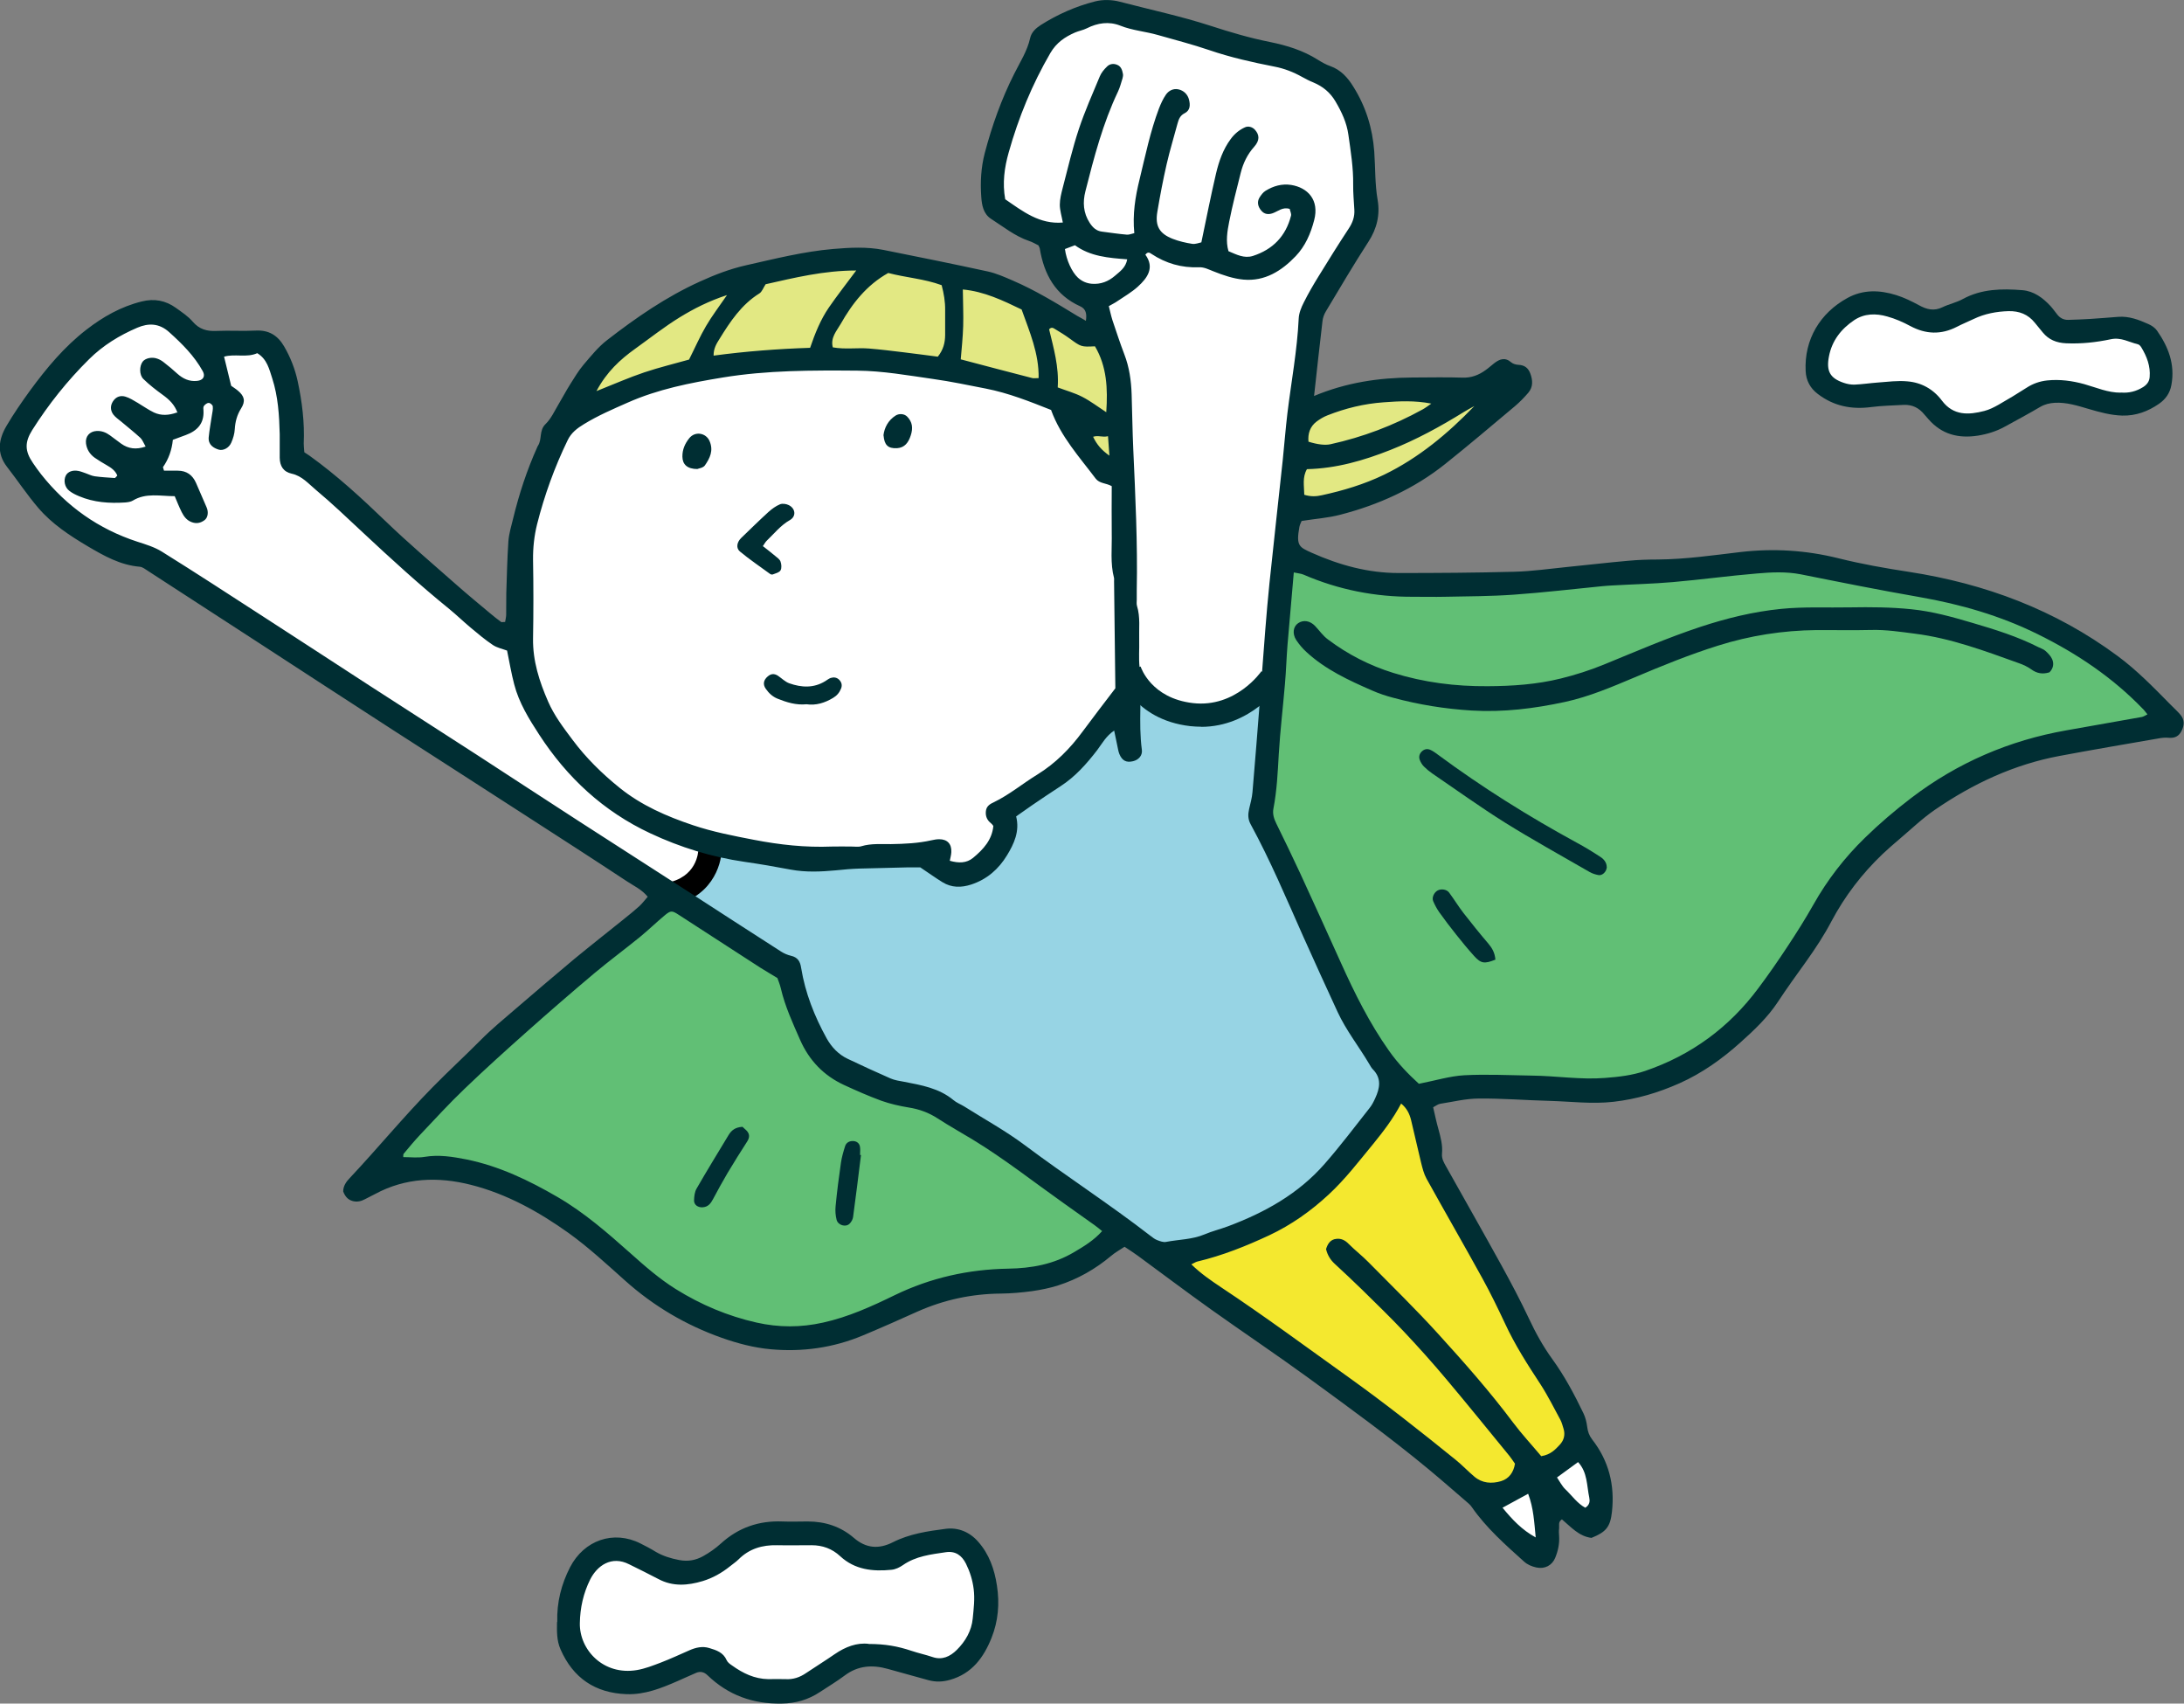 <?xml version="1.0" encoding="UTF-8"?>
<svg id="_レイヤー_2" data-name="レイヤー_2" xmlns="http://www.w3.org/2000/svg" viewBox="0 0 187.61 146.3">
  <rect x="0" y="0" width="187.61" height="146.3" fill="#808080" stroke="none"/>
  <defs>
    <style>
      .cls-1 {
        fill: #97d4e4;
      }

      .cls-1, .cls-2, .cls-3, .cls-4, .cls-5, .cls-6 {
        fill-rule: evenodd;
      }

      .cls-2 {
        fill: #fff;
      }

      .cls-3 {
        fill: #f4e82f;
      }

      .cls-7, .cls-6 {
        fill: #002e33;
      }

      .cls-4 {
        fill: #e2e883;
      }

      .cls-5 {
        fill: #61bf75;
      }
    </style>
  </defs>
  <g id="_レイヤー_2-2" data-name="レイヤー_2">
    <g>
      <g>
        <path class="cls-2" d="M156.87,28.36c-1.34,1.94-1.83,4.67,1,4.83,2.83.17,5.67-.17,7,1.17,1.33,1.33,3.67,3,6.5,1.67,2.83-1.33,3.33-3.33,6.83-2s7,1.33,7.5-.67-.17-5.17-3.17-5-5.67.33-6.33-1.17-2.5-2.17-5.17-1.33c-2.67.83-4.33,2.17-7,1-2.67-1.17-5.67-.67-7.17,1.5Z"/>
        <path class="cls-2" d="M49.2,136.03c-1.33,2.99-.83,6.5,1.67,7.5s3.67.67,6.33-.5c2.67-1.17,3.67.17,5.67,1.17s5.5,2,7.83.17,4-3,6.67-1.67c2.67,1.33,4.17,1.17,5.67-.67s3.17-7,1.5-8.33c-1.67-1.33-3.17-1.83-5-1.17s-4.33,1.67-6.17.33c-1.83-1.33-5.67-2.83-8-1.33-2.33,1.5-4.17,3.5-6.33,3.17-2.17-.33-5-1.67-7-1.33s-2.17,1.17-2.83,2.67Z"/>
        <g>
          <path class="cls-6" d="M47.87,139.3c-.05-1.69.35-3.25,1.1-4.71,1.2-2.32,3.73-3.21,6.05-2.04.44.22.88.45,1.3.71.63.37,1.29.57,2.01.71.77.15,1.44.02,2.07-.33.54-.3,1.07-.67,1.53-1.09,1.51-1.37,3.27-1.97,5.29-1.89.72.03,1.44,0,2.16,0,1.49,0,2.83.43,3.97,1.41,1.04.9,2.14.99,3.36.37,1.42-.72,2.99-.95,4.54-1.15,1.05-.13,2.03.26,2.77,1.1.96,1.08,1.41,2.39,1.62,3.78.24,1.54.11,3.06-.47,4.5-.67,1.67-1.68,3.06-3.56,3.59-.63.18-1.22.2-1.85.03-1.17-.33-2.34-.64-3.5-.97-1.32-.37-2.56-.29-3.7.57-.68.51-1.42.95-2.13,1.42-1,.66-2.06.97-3.29.99-2.47.04-4.58-.72-6.36-2.43-.3-.29-.62-.36-.98-.21-.54.23-1.07.48-1.6.71-1.4.61-2.82,1.18-4.39,1.12-2.68-.1-4.58-1.38-5.66-3.85-.34-.77-.31-1.58-.3-2.35ZM74.62,141.18c1.41,0,2.48.19,3.68.59.59.2,1.21.33,1.8.53.84.29,1.52-.05,2.08-.6.75-.74,1.28-1.65,1.38-2.71.08-.83.19-1.67.08-2.53-.1-.78-.32-1.48-.66-2.17-.36-.72-.91-1.11-1.73-.99-1.28.19-2.57.33-3.69,1.11-.29.2-.64.37-.99.4-1.6.16-3.14,0-4.4-1.17-.69-.64-1.51-.94-2.45-.94-.99,0-1.98.02-2.97,0-1.27-.03-2.39.3-3.31,1.22-.22.22-.49.39-.73.59-.71.57-1.49,1.01-2.35,1.27-1.27.38-2.55.49-3.79-.17-.83-.44-1.68-.85-2.52-1.27-1.53-.78-2.76.13-3.35,1.3-.58,1.16-.87,2.43-.89,3.76-.04,2.28,2.02,4.51,4.91,4.02.7-.12,1.38-.39,2.04-.64.83-.32,1.65-.7,2.47-1.06.55-.24,1.11-.37,1.7-.19.6.18,1.2.37,1.49,1.04.08.19.29.34.47.46.93.67,1.93,1.15,3.1,1.17.49,0,.99-.02,1.48,0,.66.04,1.23-.15,1.77-.52.82-.55,1.66-1.07,2.47-1.63.92-.63,1.9-1,2.91-.88Z"/>
          <path class="cls-6" d="M182.31,35.69c-.99-.03-1.94-.29-2.89-.57-.95-.28-1.89-.58-2.9-.53-.46.03-.86.12-1.27.36-1,.59-2.03,1.14-3.05,1.7-.71.39-1.48.63-2.29.76-1.67.26-3.11-.1-4.25-1.41-.12-.13-.24-.27-.36-.41-.45-.56-1.03-.85-1.76-.82-.94.05-1.89.07-2.82.19-1.69.22-3.21-.09-4.57-1.13-.65-.49-1-1.15-1.04-1.95-.14-2.73,1.25-5.01,3.59-6.29,1.35-.74,2.77-.69,4.18-.25.68.21,1.33.53,1.96.87.67.37,1.3.53,2.03.17.56-.27,1.2-.4,1.74-.7,1.62-.88,3.36-.9,5.12-.76.98.08,1.75.65,2.41,1.36.21.23.39.49.59.74.24.3.55.46.94.45.63-.02,1.25-.04,1.88-.08.81-.05,1.61-.12,2.41-.18.93-.07,1.77.25,2.59.62.28.12.57.32.74.56.98,1.4,1.56,2.9,1.24,4.66-.13.73-.51,1.24-1.07,1.63-.94.65-1.98,1.04-3.15,1.01ZM182.18,33.71c.69.06,1.33-.1,1.92-.47.33-.21.53-.48.56-.86.08-.93-.24-1.76-.71-2.54-.07-.11-.17-.24-.29-.27-.76-.18-1.45-.62-2.32-.44-1.27.27-2.56.41-3.87.35-.81-.04-1.48-.3-2-.94-.22-.28-.46-.55-.68-.83-.58-.72-1.34-1.01-2.25-.99-1.04.03-2.05.22-2.99.67-.48.23-.98.43-1.46.68-1.35.69-2.66.64-3.99-.07-.63-.34-1.29-.63-1.98-.82-.97-.28-1.97-.27-2.85.32-1.11.75-1.9,1.75-2.16,3.11-.24,1.25.08,1.87,1.28,2.27.29.1.62.16.92.15.67-.03,1.33-.13,2-.18.85-.06,1.7-.18,2.54-.1,1.21.1,2.23.67,2.97,1.66.98,1.3,2.29,1.23,3.64.88.43-.11.84-.32,1.23-.54.82-.47,1.62-.95,2.41-1.46.54-.35,1.12-.55,1.76-.62,1.08-.11,2.14.03,3.19.32,1.03.29,2.03.74,3.13.73Z"/>
        </g>
      </g>
      <g>
        <path class="cls-5" d="M68.03,68.03s-6.83,6-10.83,9-9.67,7.33-14.5,12.67c-4.83,5.33-10.17,11-10.17,11,0,0,4.17-1.83,8-.17s10.33,5.83,15.83,10c5.5,4.17,8.17,5.5,14.17,4s8-4.5,12.33-4.5,8.67-.17,11.5-2c2.83-1.83,8.67-7.67,14.83-10,6.17-2.33,12.83-5.33,18-5,5.17.33,11.92,2.29,17.04-.71s8.12-6.5,12.5-13.38,10.75-12.5,18.38-14.5,11-2.38,11-2.38c0,0-4.5-7.12-11.12-8.88s-17.75-4.88-24.62-4.75-15.25,1.75-21.12,1.62-12.75.75-16.62-1.25-8.25-3.88-8.25-3.88l-36.33,23.08Z"/>
        <path class="cls-5" d="M109.87,52.19s1.25,3.75,9.5,6.5,14,2.75,19-.25,10.25-5.25,17-5.25,15.75,2.38,19.75,4.38,11,4.5,11,4.5c0,0-4.25-6.38-12.75-9.38s-14.75-5-19.5-4.75-11.75,1.25-18.25,1.5-18.25,1-21.5-.5-4-3-4-3l-.25,6.25Z"/>
        <path class="cls-4" d="M115.49,33.94c-2.88.61-5.38,1.25-5.38,1.25,0,0-8.25-2.88-11.75-5.12s-10.38-4.62-13.62-5.62-7.88-2.5-14.88-1.88-15.5,5.38-17.88,7.62-4.75,6.12-4.75,6.12l.75,1,44.38,1.25s3.38,2.88,7,4.5,11.88,1.62,14.62.75,11.38-5.38,13-6.75,2.5-3.25,2.5-3.25c0,0-2.5-.12-6.5-.25s-3.38-.5-7.5.38Z"/>
        <path class="cls-3" d="M121.7,95.28s-.08-2.17-2.83-2-13.42,7-15.92,9.25-3.42,4.75-2.08,6.42,9.08,6.33,11.17,7.83c2.08,1.5,10.5,7.5,12.08,9.25s3.5,3.17,3.5,3.17c0,0,.92.33,2.25-1.08s1.58-1.83,1.58-1.83c0,0,2.17-.17,3.17-1.08s.92-2.58.92-2.58c0,0-5.33-9.25-5.42-9.5-.08-.25-3.33-7.25-4.58-9.08s-2.5-4.83-2.58-5.58-.92-2-1.25-3.17Z"/>
        <path class="cls-2" d="M48.7,35.86s-2.33,4.17-3.67,10.33c-1.33,6.17-.17,13.17,2.5,17,2.67,3.83,8.17,7.67,13,8.83,4.83,1.17,11.17,1.33,14.83,1.33s5-.33,5-.33c0,0,.17,1.83,2,1.67s4-1.5,3.67-3.33l-.33-1.83s5.67-3.83,8-5.83c2.33-2,2.67-4.83,2.67-4.83l.17-18s-3.94-2.24-4.33-3.83c-.33-1.33-1-3-1-3,0,0-13.17-4.5-23.17-3.5s-19.33,5.33-19.33,5.33Z"/>
        <path class="cls-2" d="M17.03,29.36s-2-2.5-4.5-2.33c-2.5.17-6.67,2.83-9,6s-2.67,7.17-1,9,5.17,4.83,7.67,5.33l2.5.5s22.33,14.33,29,18.83c6.67,4.5,13.5,8.67,14.5,9.5l1,.83s3.17-1.67,3.5-2.67-.17-2.33-.17-2.33l-16-16.33s-11.17-9.83-13.5-11.83-5.67-4.5-5.67-4.5c0,0-.33-4.83-1.17-7.67-.83-2.83-1.83-2.5-3.17-2.33s-4,0-4,0Z"/>
        <path class="cls-2" d="M84.87,15.19s-.67,1.67,1,2.67c1.67,1,4,2.67,4,2.67,0,0-.83,2,1.33,3.5,2.17,1.5,3.5,1.33,3.5,1.33,0,0,1,6.17,1.33,7.33.33,1.17.5,13.83.5,18s.17,6.83.17,6.83c0,0,.5,3.5,5.33,3.83,4.83.33,7-3,7-3,0,0,2.33-22.33,2.67-25.67s1-7,2.5-8.83,3.67-4.67,3.17-7.17-.33-8.33-2.67-10c-2.33-1.67-9.67-3.5-13.83-4.67-4.17-1.17-7.67-1.17-8.83-.5-1.17.67-2.17.67-2.83,2.33s-4.17,7.83-4.33,11.33Z"/>
        <path class="cls-2" d="M127.53,128.86s1.67,2,3.17,3.5,1.83,2.17,2.17.33,0-4.17,0-4.17c0,0,2.83,2.67,3.67,2.67s1.5-1.67,1.33-3.17-2.17-4-2.17-4c0,0-1.67,1.33-2.33,1.83s-1.5.83-1.5.83c0,0-1.17.33-2,1-.83.67-2.33,1.17-2.33,1.17Z"/>
        <path class="cls-1" d="M61.03,72.53s1.17.17-.33,1.83-2.67,1.83-2.67,1.83l8.83,6.17s1.33,4,3.5,7.17c2.17,3.17,4.5,4.5,7.17,4.67s6.83,3,9.5,5,12.33,8.5,12.33,8.5c0,0,3.5.33,8.17-1.67s9.17-7.17,10.67-9.5,1.5-3.67,1.5-3.67c0,0-2.67-4.17-5.33-9.5-2.67-5.33-5.83-13.17-5.83-13.17l.83-11.17s-1.5,1.67-5.17,1.83-6.83-2.5-6.83-2.5l-1,2.33s-2.5,3-5.33,5.33-4.83,3.67-4.83,3.67c0,0,.33,0-.17,1.67-.5,1.67-2.17,3.5-3.67,3.33s-3.17-1.67-3.17-1.67c0,0-4,.67-8.17.5-4.17-.17-10-1-10-1Z"/>
        <g>
          <path class="cls-7" d="M103.19,62.41c-.3,0-.61-.02-.94-.05-4.93-.57-6.13-4.38-6.18-4.54l1.91-.58c.04.11.91,2.72,4.49,3.14,3.69.43,5.87-2.7,5.89-2.74l1.65,1.13c-.11.16-2.54,3.65-6.84,3.65Z"/>
          <path d="M57.54,77.8l-.34-1.97c2.67-.46,2.79-2.65,2.79-2.9h2c0,1.42-.93,4.26-4.46,4.87Z"/>
          <g>
            <path class="cls-6" d="M112.87,34.01c2.8-1.17,5.58-1.57,8.43-1.59,1.44,0,2.88-.04,4.32.01.77.03,1.41-.22,2-.65.26-.18.49-.4.74-.59.47-.36.93-.53,1.46-.07.15.13.4.2.61.21.52.02.84.26,1.02.73.22.58.26,1.16-.16,1.66-.35.41-.73.8-1.14,1.15-1.99,1.67-3.98,3.36-6.01,4.98-2.67,2.13-5.73,3.51-9.03,4.36-1.03.27-2.12.34-3.3.53-.04.11-.15.3-.19.51-.3,1.64-.01,1.74,1.08,2.23,2.36,1.05,4.82,1.73,7.42,1.73,3.33,0,6.65-.02,9.98-.11,1.52-.04,3.03-.26,4.54-.41,1.74-.17,3.47-.38,5.21-.53.85-.08,1.71-.11,2.56-.11,2.38-.02,4.73-.36,7.09-.64,2.84-.33,5.63-.16,8.41.53,2,.5,4.04.86,6.07,1.17,6.54,1.01,12.57,3.26,17.92,7.22,1.67,1.23,3.11,2.72,4.56,4.19.28.29.59.56.85.87.36.43.33.9.09,1.38-.23.46-.58.63-1.09.59-.3-.03-.62,0-.92.06-2.83.49-5.66.97-8.48,1.5-3.9.73-7.43,2.38-10.68,4.61-1.11.76-2.08,1.7-3.11,2.57-.48.41-.96.82-1.41,1.25-1.77,1.69-3.24,3.61-4.38,5.76-.63,1.2-1.37,2.32-2.15,3.42-.84,1.17-1.68,2.33-2.47,3.53-.88,1.33-2.03,2.41-3.2,3.46-1.57,1.41-3.29,2.64-5.24,3.51-1.82.81-3.67,1.36-5.67,1.59-1.86.21-3.67-.03-5.51-.08-2.02-.05-4.04-.22-6.05-.2-1.11,0-2.22.28-3.32.45-.2.03-.39.19-.61.3.15.66.28,1.27.45,1.87.19.7.38,1.39.31,2.12-.04.43.17.78.37,1.13,1.58,2.82,3.18,5.63,4.74,8.46.82,1.49,1.62,3,2.35,4.55.57,1.22,1.22,2.4,2.01,3.49,1.06,1.46,1.9,3.04,2.68,4.66.17.35.27.76.32,1.15.05.42.17.76.43,1.1,1.43,1.83,1.95,3.92,1.7,6.2-.14,1.31-.51,1.75-1.76,2.25-1.09-.13-1.78-.96-2.54-1.59-.35.23-.21.52-.24.77-.03.22-.02.45,0,.68.04.64-.09,1.25-.33,1.84-.27.67-.91,1-1.63.84-.39-.09-.75-.23-1.07-.52-1.6-1.44-3.22-2.87-4.46-4.65-.08-.11-.16-.22-.26-.3-1.15-.99-2.3-2-3.47-2.97-3.32-2.75-6.81-5.28-10.29-7.82-2.76-2.01-5.6-3.91-8.38-5.89-2.12-1.51-4.2-3.08-6.3-4.62-.36-.26-.73-.5-1.14-.77-.42.28-.81.49-1.15.78-1.36,1.14-2.87,2-4.56,2.54-.72.23-1.48.38-2.23.49-.89.12-1.79.2-2.68.21-2.5.02-4.89.53-7.18,1.55-1.55.7-3.11,1.39-4.69,2.05-2.54,1.06-5.2,1.43-7.92,1.18-1.43-.13-2.83-.5-4.19-.98-3.08-1.09-5.85-2.72-8.3-4.91-1.57-1.4-3.12-2.84-4.84-4.08-2.58-1.84-5.33-3.37-8.41-4.15-2.81-.71-5.61-.63-8.25.8-.28.15-.56.28-.84.43-.33.18-.67.26-1.04.17-.44-.11-.68-.41-.84-.83,0-.47.26-.84.57-1.16,2.4-2.55,4.62-5.26,7.08-7.76,1.35-1.38,2.77-2.68,4.13-4.05.97-.99,2.06-1.87,3.11-2.78,1.63-1.4,3.27-2.8,4.92-4.18,1.42-1.17,2.87-2.31,4.3-3.46.46-.37.91-.73,1.34-1.12.25-.23.46-.52.71-.8-.52-.63-1.19-.93-1.78-1.32-2.85-1.88-5.72-3.73-8.59-5.58-3.85-2.49-7.7-4.96-11.55-7.44-3.81-2.46-7.61-4.94-11.41-7.41-3.2-2.08-6.4-4.16-9.6-6.23-.22-.14-.46-.34-.71-.36-1.67-.14-3.08-.94-4.47-1.76-1.55-.92-3.06-1.91-4.24-3.29-.96-1.12-1.78-2.36-2.69-3.53-.91-1.17-.72-2.37-.04-3.52.61-1.04,1.31-2.05,2.02-3.03,1.41-1.92,2.93-3.75,4.83-5.22,1.43-1.11,2.98-1.99,4.76-2.43,1.08-.27,2.05-.09,2.94.55.51.37,1.05.72,1.45,1.19.56.65,1.21.83,2.03.79,1.12-.05,2.25.03,3.37-.03,1.13-.06,1.89.41,2.44,1.35.55.94.94,1.94,1.17,3,.38,1.76.6,3.54.52,5.35,0,.18.02.36.05.75.06.04.25.16.44.29,2.34,1.68,4.45,3.62,6.52,5.61,1.97,1.9,4.06,3.67,6.11,5.48.94.83,1.91,1.63,2.88,2.44.31.26.62.51.95.75.05.04.16,0,.35,0,.03-.19.08-.39.09-.59.01-.63,0-1.26.01-1.89.05-1.48.08-2.96.18-4.44.05-.66.25-1.32.41-1.97.51-2.1,1.18-4.14,2.07-6.12.02-.04.03-.08.06-.12.37-.56.08-1.31.65-1.86.47-.45.76-1.1,1.1-1.67.35-.58.66-1.18,1.02-1.75.36-.57.71-1.16,1.14-1.67.64-.75,1.27-1.54,2.04-2.13,2.49-1.93,5.07-3.71,7.96-5.02,1.27-.58,2.57-1.08,3.93-1.39,2.49-.56,4.97-1.19,7.53-1.41,1.44-.12,2.87-.2,4.3.08,2.99.6,5.98,1.2,8.96,1.85.74.16,1.45.48,2.15.78,1.95.84,3.75,1.94,5.55,3.04.22.13.44.25.74.41.09-.59,0-1.01-.48-1.23-2.14-.96-3.11-2.74-3.48-4.95-.01-.08-.06-.16-.12-.29-.25-.12-.52-.29-.81-.38-1.21-.41-2.2-1.22-3.25-1.89-.67-.43-.8-1.18-.85-1.9-.09-1.26-.02-2.52.3-3.75.62-2.35,1.43-4.63,2.53-6.81.5-1,1.12-1.95,1.37-3.07.11-.5.48-.84.91-1.12,1.45-.92,3.02-1.61,4.67-2.03.67-.17,1.46-.15,2.13.03,2.6.68,5.24,1.24,7.8,2.07,1.66.54,3.35,1.04,5.06,1.38,1.47.3,2.86.72,4.14,1.53.34.21.7.42,1.08.55.9.32,1.5.99,1.97,1.76,1.07,1.7,1.65,3.55,1.8,5.58.1,1.38.05,2.77.29,4.15.22,1.26-.06,2.47-.79,3.59-1.27,1.96-2.45,3.97-3.65,5.97-.16.26-.27.57-.3.87-.25,2.08-.47,4.17-.72,6.4ZM15.26,35.48c-.26-.74-.73-1.17-1.28-1.57-.58-.42-1.15-.86-1.66-1.36-.37-.36-.35-1.12-.06-1.5.23-.29.79-.42,1.25-.25.21.07.41.19.58.33.39.3.77.62,1.13.95.49.44,1.03.7,1.71.63.52-.05.73-.39.49-.83-.73-1.32-1.77-2.35-2.88-3.35-.86-.78-1.78-.8-2.74-.39-1.54.66-2.95,1.52-4.15,2.71-1.86,1.84-3.48,3.87-4.88,6.08-.65,1.04-.65,1.8.06,2.83.23.33.46.67.71.98,2.18,2.75,4.92,4.69,8.26,5.78.72.23,1.47.46,2.1.85,2.86,1.78,5.68,3.62,8.51,5.45,3.13,2.02,6.25,4.06,9.38,6.09,3.05,1.97,6.12,3.94,9.17,5.91,2.94,1.91,5.87,3.83,8.81,5.73,3.09,2,6.2,3.98,9.29,5.98,2.68,1.73,5.35,3.47,8.04,5.19.25.16.55.29.85.36.57.13.79.48.87,1.04.35,2.15,1.14,4.15,2.19,6.05.42.75,1.01,1.38,1.81,1.76,1.22.58,2.44,1.14,3.67,1.68.37.16.78.22,1.17.29,1.5.29,3.01.55,4.24,1.57.27.23.62.36.93.55,1.74,1.1,3.57,2.1,5.21,3.33,3.55,2.66,7.29,5.07,10.8,7.79.18.14.36.28.57.36.24.09.52.2.76.15,1.1-.21,2.24-.2,3.29-.64.66-.28,1.36-.45,2.03-.7,3.15-1.18,6.04-2.78,8.29-5.35,1.36-1.55,2.6-3.2,3.88-4.82.19-.24.34-.53.47-.82.4-.86.57-1.71-.2-2.49-.12-.12-.21-.29-.3-.44-.89-1.51-1.99-2.89-2.73-4.49-.99-2.16-1.99-4.32-2.96-6.5-1.44-3.24-2.81-6.5-4.51-9.62-.24-.44-.23-.85-.13-1.3.11-.48.25-.96.29-1.45.23-2.72.45-5.45.66-8.18.15-1.92.29-3.84.44-5.76.11-1.34.22-2.68.36-4.02.37-3.52.76-7.04,1.14-10.56.14-1.34.24-2.68.4-4.01.33-2.71.84-5.4.97-8.14.02-.47.22-.96.44-1.39.38-.76.81-1.5,1.26-2.23.85-1.38,1.7-2.75,2.59-4.1.34-.51.53-1.03.49-1.64-.04-.72-.11-1.44-.1-2.15.02-1.44-.21-2.86-.41-4.27-.14-1.04-.58-1.97-1.11-2.87-.46-.78-1.09-1.29-1.9-1.63-.33-.13-.65-.3-.96-.47-.75-.42-1.54-.73-2.38-.89-1.89-.37-3.77-.79-5.61-1.42-1.44-.49-2.92-.87-4.39-1.29-1.07-.31-2.2-.39-3.25-.81-.96-.38-1.94-.24-2.87.23-.32.16-.68.22-1.01.36-.87.38-1.6.87-2.12,1.76-1.57,2.7-2.74,5.55-3.58,8.54-.37,1.3-.55,2.63-.3,4.02,1.5,1.03,2.94,2.17,4.95,2-.1-.56-.26-1.05-.26-1.53,0-.48.13-.98.25-1.45.44-1.69.84-3.4,1.39-5.06.51-1.53,1.17-3.01,1.79-4.5.13-.32.37-.61.63-.86.23-.23.56-.28.88-.14.33.14.42.45.48.76.03.12,0,.27-.03.39-.12.38-.22.78-.39,1.14-1.3,2.73-2.06,5.64-2.8,8.56-.24.94-.19,1.86.37,2.72.27.41.57.69,1.05.75.71.09,1.42.2,2.14.26.2.02.4-.08.64-.13-.16-1.61.08-3.11.45-4.61.5-2.05.92-4.12,1.67-6.1.16-.41.35-.83.6-1.19.24-.34.63-.54,1.06-.45.47.1.81.44.92.89.11.44.12.92-.39,1.17-.36.18-.49.49-.59.85-.31,1.17-.67,2.33-.94,3.51-.31,1.35-.57,2.72-.8,4.09-.21,1.22.17,1.88,1.32,2.33.54.21,1.11.34,1.68.43.28.04.58-.09.78-.13.43-2.05.81-3.99,1.26-5.91.25-1.05.6-2.07,1.26-2.96.33-.45.74-.79,1.23-1.01.28-.13.64-.03.86.22.39.44.41.91-.07,1.45-.59.66-.95,1.41-1.16,2.25-.35,1.39-.71,2.78-.99,4.19-.16.82-.31,1.68-.06,2.53.69.29,1.34.64,2.09.41,1.71-.55,2.83-1.69,3.28-3.45.05-.18-.08-.41-.11-.59-.62-.19-1,.21-1.46.37-.36.13-.71.1-.98-.22-.3-.35-.38-.75-.16-1.12.14-.22.31-.46.53-.59.67-.41,1.39-.62,2.19-.5,1.43.23,2.44,1.29,1.98,3.03-.3,1.16-.77,2.23-1.58,3.08-1.21,1.27-2.66,2.19-4.5,2.02-.87-.08-1.75-.38-2.57-.71-.42-.16-.79-.37-1.26-.35-1.48.06-2.83-.33-4.07-1.15-.14-.09-.3-.22-.52.07.81,1.11.19,1.99-.65,2.75-.53.48-1.16.84-1.75,1.24-.21.15-.45.26-.74.43.11.43.19.82.31,1.2.33.98.65,1.96,1.02,2.93.43,1.11.59,2.26.63,3.43.05,1.57.07,3.14.14,4.71.18,4.04.38,8.08.3,12.12,0,.27,0,.54,0,.81,0,.18-.03.37.02.54.3.97.16,1.96.19,2.95.02.76-.05,1.54.03,2.29.24,2.37-.12,4.76.2,7.13.06.49-.29.86-.76.97-.57.14-.93-.04-1.17-.61-.1-.24-.13-.51-.19-.77-.08-.38-.16-.77-.26-1.25-.7.47-1.04,1.12-1.46,1.68-.91,1.18-1.88,2.28-3.15,3.1-.83.54-1.65,1.09-2.47,1.65-.44.3-.87.61-1.34.94.32,1.28-.18,2.35-.79,3.35-.72,1.18-1.72,2.06-3.07,2.5-.86.28-1.69.28-2.47-.2-.6-.37-1.18-.79-1.9-1.27-.3,0-.75,0-1.2,0-1.35.03-2.7.07-4.04.1-.67.02-1.34.08-2,.15-1.29.12-2.6.18-3.89-.06-1.32-.25-2.65-.48-3.98-.67-2.82-.41-5.51-1.24-8.09-2.45-4.02-1.88-7.14-4.78-9.54-8.47-.88-1.35-1.74-2.74-2.15-4.33-.25-.95-.41-1.93-.61-2.89-.4-.15-.86-.24-1.22-.48-.67-.45-1.29-.97-1.91-1.49-.62-.52-1.2-1.08-1.82-1.59-2.58-2.09-5.03-4.33-7.46-6.6-1.31-1.22-2.61-2.47-3.99-3.62-.64-.53-1.21-1.22-2.09-1.41-.73-.16-1.03-.66-1.04-1.37,0-.67,0-1.35,0-2.02-.04-1.62-.14-3.24-.64-4.79-.26-.79-.44-1.66-1.29-2.17-.91.41-1.92.03-2.85.3.21.86.4,1.64.61,2.5.15.11.38.25.58.42.56.47.67.9.27,1.53-.35.56-.5,1.13-.54,1.77-.02.39-.14.8-.3,1.16-.2.47-.71.72-1.09.6-.41-.13-.91-.4-.85-1.06.06-.62.18-1.24.27-1.86.04-.26.11-.53.08-.79-.01-.12-.22-.3-.35-.3-.14,0-.31.13-.41.26-.07.09-.05.26-.04.39.07,1.12-.54,1.75-1.52,2.11-.38.14-.75.28-1.11.41q-.13,1.32-.85,2.35s.05.15.09.3c.38,0,.78,0,1.18,0,.76,0,1.27.37,1.57,1.05.3.7.61,1.4.91,2.1.18.41.11.89-.18,1.1-.34.25-.7.33-1.13.16-.42-.17-.64-.48-.83-.85-.22-.44-.4-.9-.6-1.37-1.25,0-2.47-.31-3.6.38-.18.11-.43.14-.65.16-1.36.09-2.7,0-3.97-.54-.29-.12-.58-.26-.82-.45-.42-.31-.53-.91-.31-1.33.17-.32.58-.48,1.06-.39.22.04.43.13.64.2.26.09.5.22.77.26.57.08,1.15.11,1.73.15.05,0,.11-.11.22-.21-.17-.42-.52-.67-.91-.89-.35-.2-.7-.41-1.03-.64-.42-.3-.68-.71-.75-1.22-.08-.61.31-1.05.92-1.08.43-.02.8.13,1.13.37.33.23.64.49.97.72.62.44,1.28.53,2.1.25-.18-.31-.27-.58-.45-.75-.53-.48-1.09-.93-1.64-1.39-.24-.2-.51-.38-.69-.62-.25-.35-.27-.75-.02-1.13.26-.4.65-.52,1.06-.4.38.11.72.34,1.07.54.46.27.9.59,1.38.82.62.29,1.28.26,1.99,0ZM121.9,93.07c1.43-.28,2.65-.66,3.89-.73,1.93-.1,3.86,0,5.8.03,2.1.02,4.19.37,6.3.2,1.17-.09,2.32-.22,3.43-.6,3.99-1.36,7.22-3.74,9.73-7.11.86-1.15,1.68-2.33,2.47-3.53.79-1.19,1.56-2.41,2.26-3.65,1.2-2.13,2.68-4.04,4.43-5.74,1.25-1.22,2.59-2.36,3.98-3.42,3.96-3.02,8.42-4.94,13.32-5.8,2.16-.38,4.33-.76,6.49-1.15.14-.03.28-.13.47-.22-.18-.22-.28-.37-.41-.49-2.59-2.68-5.64-4.73-8.96-6.37-3.24-1.61-6.68-2.6-10.24-3.22-1.68-.29-3.35-.61-5.03-.93-1.72-.33-3.43-.68-5.15-1.02-1.25-.24-2.51-.18-3.76-.07-2.41.2-4.81.53-7.22.74-1.74.15-3.49.19-5.24.29-.27.02-.54.03-.81.06-2.54.25-5.08.55-7.62.73-1.97.14-3.95.14-5.92.18-.9.02-1.8,0-2.7,0-3.27.02-6.42-.6-9.43-1.9-.23-.1-.49-.11-.84-.19-.19,2.14-.37,4.18-.54,6.22-.09,1.12-.12,2.24-.22,3.36-.17,2.01-.41,4.01-.53,6.02-.09,1.57-.16,3.13-.46,4.68-.09.47.05.88.25,1.29.69,1.41,1.38,2.82,2.04,4.25,1.18,2.56,2.35,5.14,3.51,7.71,1.18,2.62,2.46,5.19,4.13,7.55.76,1.08,1.65,2,2.55,2.82ZM90.3,35.21c-1.84-.73-3.67-1.46-5.62-1.84-1.5-.29-2.99-.61-4.5-.82-2.17-.31-4.34-.7-6.55-.72-3.86-.03-7.72-.04-11.55.59-2.8.46-5.56,1-8.17,2.16-1.27.56-2.55,1.11-3.74,1.84-.58.35-1.1.74-1.41,1.39-1.12,2.31-1.99,4.71-2.62,7.2-.25,1-.36,2.02-.35,3.06.04,2.25.04,4.5,0,6.75-.03,1.94.54,3.7,1.3,5.44.53,1.21,1.31,2.23,2.09,3.27,1.16,1.56,2.54,2.91,4.04,4.12,1.87,1.51,4.05,2.46,6.32,3.22,1.7.57,3.46.91,5.22,1.25,2.22.43,4.43.67,6.68.58.58-.02,1.17,0,1.75,0,.27,0,.56.05.81-.03.84-.25,1.69-.17,2.54-.18,1.17-.02,2.33-.07,3.48-.33.22-.05.44-.09.66-.09.69,0,1.08.4,1.04,1.11-.01.24-.08.48-.13.74.77.22,1.44.21,2-.25.87-.72,1.63-1.54,1.74-2.74-.07-.09-.12-.17-.19-.22-.35-.27-.5-.62-.45-1.06.05-.43.36-.61.69-.76,1.34-.65,2.48-1.61,3.74-2.38,1.55-.96,2.8-2.22,3.88-3.69.9-1.22,1.83-2.42,2.81-3.71-.04-2.99-.07-6.09-.11-9.19,0-.09.01-.19,0-.27-.34-1.28-.17-2.59-.2-3.89-.02-1.34,0-2.69,0-4.01-.49-.28-1.04-.21-1.38-.65-1.4-1.86-2.99-3.6-3.82-5.86ZM94.68,105.73c-.24-.19-.44-.37-.66-.52-.87-.62-1.75-1.25-2.63-1.87-2.6-1.84-5.11-3.82-7.84-5.48-1-.61-2.02-1.17-3-1.81-.77-.5-1.59-.8-2.49-.94-.79-.13-1.59-.31-2.35-.58-1.09-.4-2.16-.87-3.22-1.36-1.74-.81-2.98-2.1-3.76-3.87-.63-1.44-1.29-2.86-1.65-4.4-.08-.35-.22-.68-.3-.91-.55-.34-1.02-.6-1.47-.89-2.34-1.51-4.67-3.03-7.01-4.54-.57-.37-.68-.38-1.19.04-.72.6-1.4,1.26-2.13,1.86-1.29,1.05-2.63,2.04-3.9,3.1-1.95,1.64-3.89,3.32-5.8,5.02-1.81,1.61-3.61,3.23-5.36,4.91-1.33,1.27-2.57,2.63-3.84,3.97-.49.52-.95,1.08-1.41,1.63-.04.05-.02.16-.03.28.61,0,1.24.08,1.83-.02,1.23-.21,2.43-.01,3.6.22,2.8.57,5.35,1.79,7.81,3.22,2.31,1.34,4.3,3.08,6.28,4.84,1.24,1.11,2.49,2.2,3.9,3.08,2.15,1.34,4.45,2.31,6.93,2.87,1.92.43,3.8.43,5.72,0,2.17-.48,4.17-1.39,6.14-2.35,3.09-1.5,6.34-2.22,9.75-2.28,2.02-.03,3.92-.38,5.67-1.42.85-.5,1.69-1.01,2.39-1.79ZM132.41,125.05c.79-.13,1.19-.56,1.58-.98.36-.39.48-.86.32-1.38-.08-.26-.15-.53-.27-.76-.56-1.03-1.08-2.08-1.71-3.05-1.11-1.69-2.2-3.39-3.05-5.23-.61-1.3-1.24-2.6-1.93-3.85-1.58-2.87-3.22-5.71-4.81-8.58-.23-.42-.35-.91-.47-1.39-.3-1.22-.56-2.44-.86-3.66-.13-.51-.35-.99-.85-1.4-.69,1.31-1.53,2.4-2.4,3.47-1.23,1.49-2.4,3.03-3.83,4.35-1.53,1.42-3.22,2.61-5.09,3.49-1.99.93-4.04,1.75-6.19,2.26-.15.04-.28.13-.51.24.83.81,1.69,1.39,2.54,1.96,3.74,2.48,7.35,5.15,11,7.76,3.14,2.25,6.17,4.64,9.17,7.07.56.45,1.05.98,1.6,1.44.68.58,1.5.62,2.29.39.69-.21,1.08-.76,1.2-1.5-.16-.22-.3-.45-.47-.66-1.79-2.18-3.56-4.38-5.38-6.54-1.18-1.41-2.41-2.78-3.67-4.12-1.17-1.24-2.4-2.43-3.62-3.63-.77-.75-1.56-1.49-2.35-2.22-.38-.35-.62-.76-.74-1.26.14-.45.37-.83.89-.88.43-.05.76.13,1.07.45.54.54,1.15,1.01,1.68,1.55,2.02,2.05,4.08,4.05,6.01,6.18,2.23,2.45,4.43,4.94,6.42,7.6.75,1,1.61,1.92,2.42,2.89ZM76.29,23.45c-1.84,1.03-3.08,2.61-4.08,4.38-.33.58-.89,1.16-.67,2,1.06.19,2.09.02,3.11.1.98.08,1.96.2,2.94.32,1.01.12,2.02.26,2.97.38.48-.6.62-1.2.63-1.84,0-.72,0-1.44,0-2.16.01-.72-.11-1.42-.3-2.14-1.5-.55-3.08-.65-4.6-1.05ZM61.3,30.54c2.77-.37,5.51-.58,8.29-.67.43-1.26.9-2.42,1.61-3.46.72-1.04,1.51-2.05,2.35-3.18-2.78,0-5.29.62-7.78,1.18-.2.3-.31.65-.54.79-1.54.96-2.5,2.41-3.42,3.9-.26.41-.52.83-.51,1.44ZM82.71,24.87c.01,1.17.06,2.15.03,3.13-.03.96-.13,1.92-.21,2.86,2.09.55,4.12,1.09,6.15,1.61.12.03.26,0,.54,0,.04-2.11-.78-3.98-1.46-5.89-1.62-.78-3.22-1.55-5.05-1.72ZM51.23,33.59c1.54-.61,2.8-1.17,4.11-1.61,1.31-.44,2.66-.76,3.85-1.1.53-1.05.94-2,1.46-2.88.5-.86,1.11-1.65,1.8-2.66-1.58.52-2.85,1.17-4.06,1.91-1.33.82-2.57,1.8-3.84,2.71-1.28.92-2.43,1.97-3.31,3.62ZM126.65,34.87c-.3.17-.61.33-.9.51-2.02,1.25-4.1,2.39-6.31,3.26-2.3.91-4.64,1.59-7.17,1.65-.41.7-.24,1.44-.23,2.2.55.17,1.03.15,1.51.04,1.84-.4,3.64-.94,5.34-1.76,2.97-1.44,5.48-3.53,7.76-5.9ZM122.95,34.66c-1.43-.28-2.76-.21-4.1-.11-1.68.12-3.27.51-4.82,1.12-.33.13-.65.32-.93.53-.58.44-.76,1.05-.7,1.73q1.19.37,1.89.22c2.78-.61,5.41-1.61,7.9-2.98.26-.14.5-.33.75-.5ZM95.03,35.41c.14-2.05.05-3.94-.97-5.67-1.19.06-1.19.05-2.19-.68-.4-.29-.82-.55-1.24-.8-.13-.08-.3-.21-.51.02.38,1.59.86,3.21.74,4.99.71.27,1.45.47,2.11.81.7.36,1.34.85,2.06,1.32ZM91.48,21.39c.13.97.6,1.97,1.11,2.45.34.31.73.49,1.2.53.77.06,1.42-.2,1.98-.68.42-.37.93-.69,1.06-1.42-1.62-.12-3.18-.25-4.49-1.21-.32.12-.6.23-.87.33ZM136.18,129.48c.4-.25.4-.59.34-.88-.22-1.02-.14-2.15-.96-3.04-.61.44-1.18.86-1.81,1.32.25.37.43.74.71,1.01.57.54,1.03,1.22,1.72,1.59ZM131.27,128.28c-.72.39-1.43.78-2.2,1.2.84,1.02,1.66,1.9,2.85,2.55-.13-1.32-.18-2.51-.65-3.75ZM95.18,37.46c-.48.12-.84-.1-1.28.05.32.67.72,1.14,1.4,1.62-.04-.61-.08-1.05-.12-1.67Z"/>
            <path class="cls-6" d="M176.01,57.75c-.54.16-1.03.09-1.51-.26-.32-.23-.7-.41-1.08-.54-2.92-1.05-5.83-2.14-8.92-2.53-1.24-.16-2.48-.35-3.74-.32-1.57.04-3.15,0-4.72.01-2.89.03-5.71.47-8.47,1.34-2.45.77-4.81,1.73-7.17,2.73-1.95.82-3.89,1.65-5.96,2.1-2.64.57-5.29.9-8.01.74-2.3-.14-4.54-.5-6.76-1.1-.61-.16-1.21-.36-1.78-.61-2.02-.88-4.02-1.8-5.67-3.32-.33-.3-.62-.65-.87-1.02-.36-.56-.26-1.16.16-1.45.45-.31,1.02-.22,1.46.24.37.39.68.85,1.11,1.16,1.7,1.28,3.58,2.24,5.61,2.87,2.64.82,5.33,1.16,8.1,1.14,2.12-.01,4.22-.15,6.28-.66,1.26-.31,2.51-.71,3.71-1.2,2.74-1.12,5.46-2.3,8.27-3.23,2.27-.75,4.56-1.31,6.95-1.55,1.98-.2,3.95-.09,5.93-.13,1.75-.03,3.5-.02,5.25.16,1.8.18,3.53.66,5.25,1.17,1.94.57,3.87,1.17,5.68,2.09.2.1.43.17.59.31.22.2.46.44.58.71.17.39.11.79-.22,1.13Z"/>
            <path class="cls-6" d="M138.03,74.45c-.02.41-.38.76-.72.7-.26-.05-.52-.13-.75-.26-2.44-1.41-4.91-2.77-7.3-4.26-2.12-1.33-4.16-2.8-6.23-4.21-.26-.18-.5-.38-.72-.6-.15-.15-.27-.36-.35-.56-.1-.27-.03-.53.18-.73.22-.21.48-.25.74-.13.24.11.46.27.67.43,3.79,2.8,7.77,5.29,11.9,7.54.71.38,1.39.8,2.06,1.24.3.2.51.5.51.84Z"/>
            <path class="cls-6" d="M128.46,82.41c-.94.38-1.24.34-1.83-.31-.54-.6-1.05-1.22-1.55-1.85-.5-.63-.99-1.27-1.46-1.93-.2-.29-.37-.61-.51-.94-.13-.31.09-.75.39-.91.3-.16.77-.1.98.18.43.58.8,1.19,1.24,1.76.69.88,1.39,1.76,2.12,2.61.33.39.57.79.62,1.4Z"/>
            <path class="cls-6" d="M65.52,46.89c.38.3.74.57,1.08.86.17.14.39.29.45.48.08.23.11.56,0,.75-.11.19-.43.26-.66.35-.07.03-.19,0-.25-.05-.86-.63-1.75-1.23-2.57-1.91-.37-.3-.27-.82.11-1.18.77-.74,1.54-1.5,2.33-2.22.29-.26.63-.51.99-.66.21-.09.54-.04.76.07.58.29.65.96.1,1.28-.8.45-1.35,1.16-1.99,1.77-.12.11-.2.28-.33.46Z"/>
            <path class="cls-6" d="M69.29,60.48c-.9.09-1.7-.16-2.5-.48-.44-.18-.75-.48-1.01-.85-.26-.37-.2-.75.17-1.06.28-.24.55-.26.86-.07.33.22.63.53.99.66,1.05.37,2.1.43,3.1-.19.15-.09.29-.21.46-.27.27-.08.53-.05.74.17.2.21.26.46.15.74-.14.35-.36.61-.68.8-.71.43-1.47.67-2.29.55Z"/>
            <path class="cls-6" d="M59.92,40.28c-.88,0-1.29-.39-1.3-1.06-.01-.61.22-1.13.59-1.59.51-.63,1.44-.45,1.74.24.36.83.03,1.48-.4,2.1-.15.21-.53.26-.63.3Z"/>
            <path class="cls-6" d="M75.89,37.39c.08-.66.4-1.29,1.04-1.7.31-.2.76-.16,1,.09.45.46.51.98.31,1.6-.2.62-.52,1.07-1.19,1.11-.79.04-1.08-.29-1.15-1.09Z"/>
            <path class="cls-6" d="M63.77,96.76c.13.12.24.21.33.3.3.29.32.6.09.96-.58.9-1.15,1.81-1.7,2.73-.43.73-.84,1.48-1.24,2.23-.2.38-.43.67-.89.7-.4.03-.75-.21-.74-.59.01-.35.05-.73.22-1.02.89-1.55,1.83-3.07,2.75-4.6.25-.41.58-.66,1.17-.7Z"/>
            <path class="cls-6" d="M73.96,99.2c-.22,1.78-.44,3.56-.68,5.33-.03.2-.16.43-.31.57-.33.31-.97.12-1.1-.33-.1-.38-.13-.8-.09-1.19.12-1.25.28-2.49.46-3.73.07-.48.21-.96.36-1.43.09-.27.32-.42.62-.43.36-.01.62.18.66.53.03.22,0,.45,0,.67.03,0,.05,0,.08,0Z"/>
          </g>
        </g>
      </g>
    </g>
  </g>
</svg>